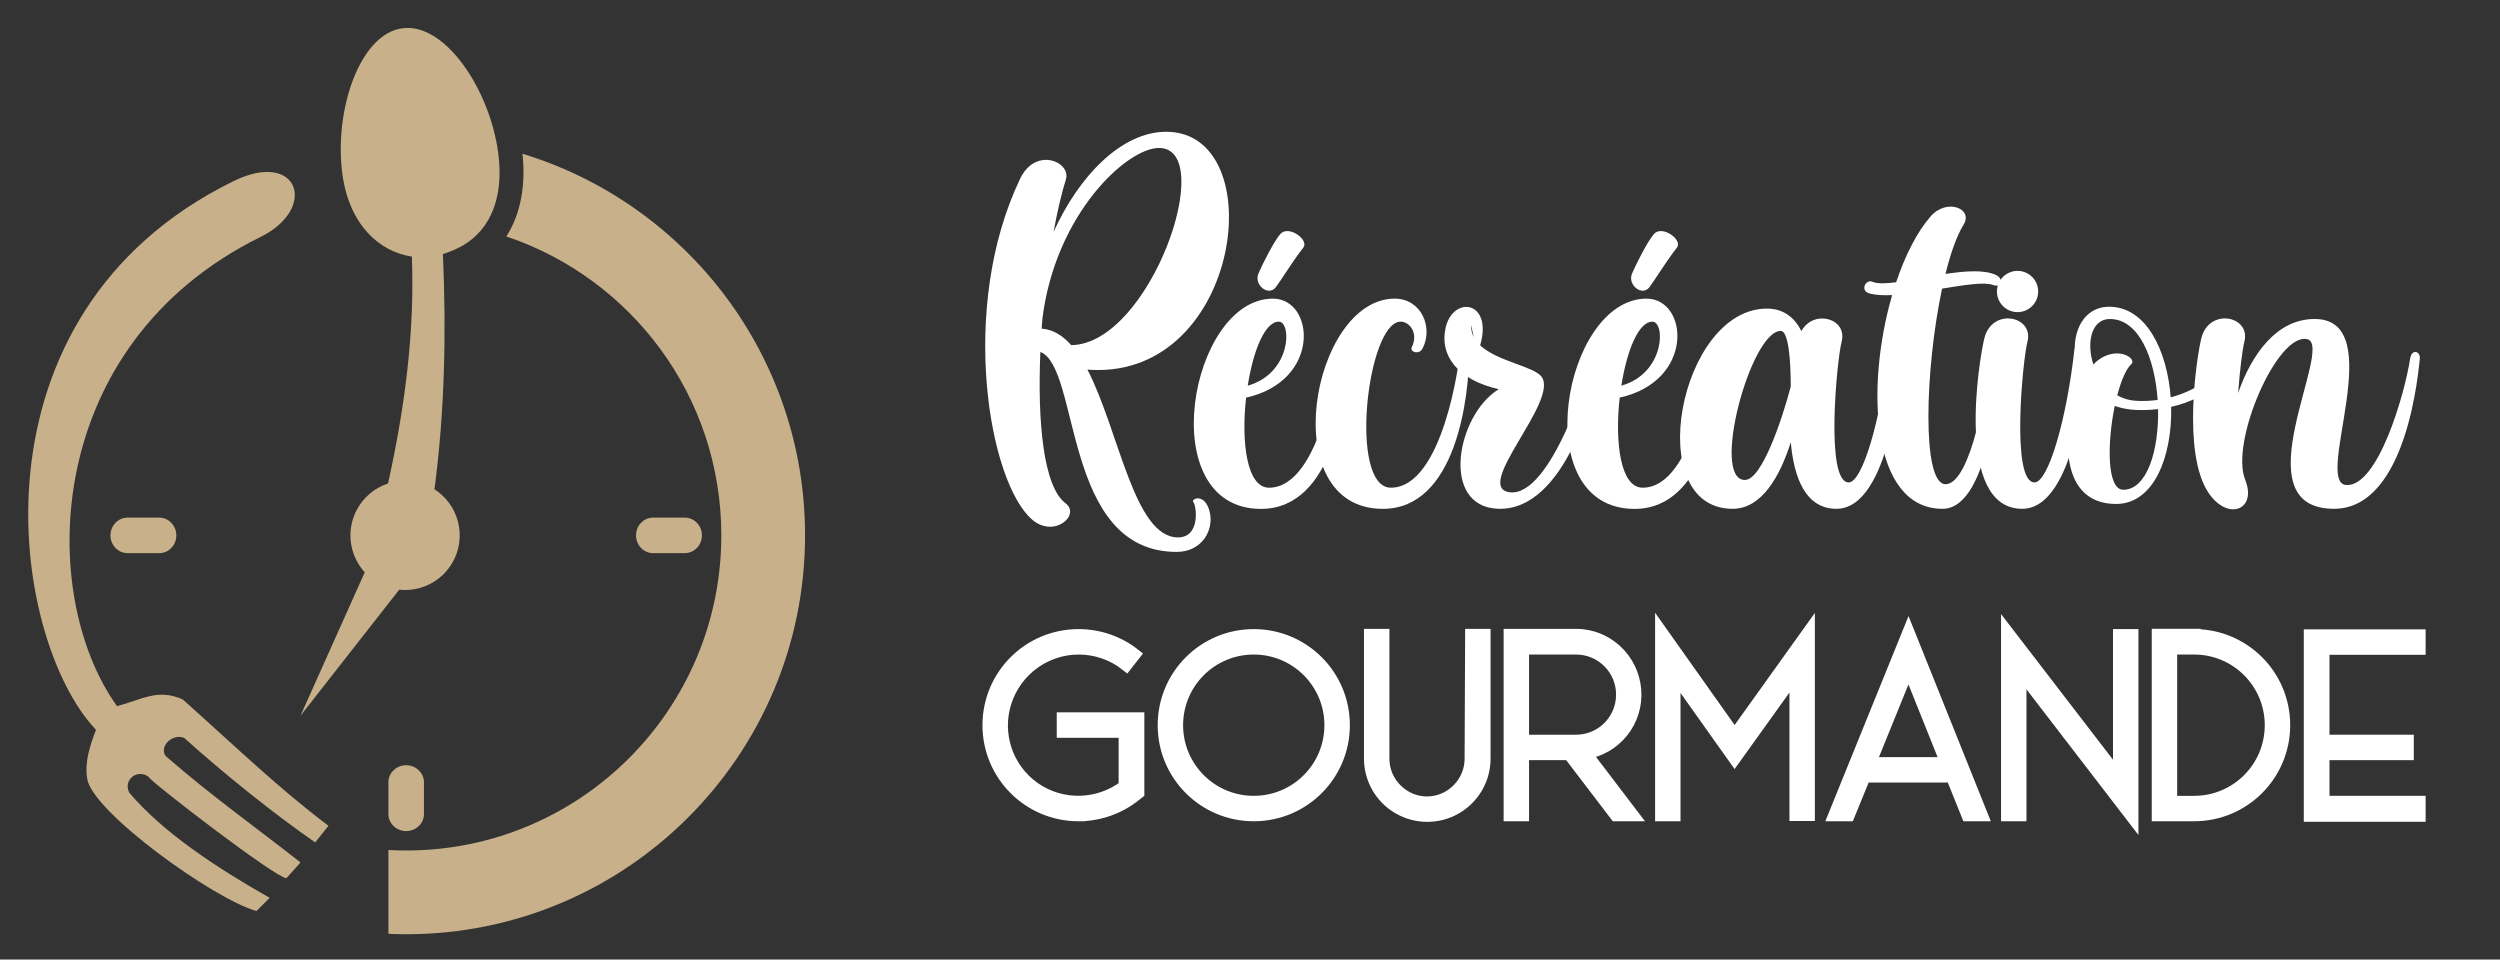<?xml version="1.0" encoding="utf-8"?>
<!-- Generator: Adobe Illustrator 16.0.0, SVG Export Plug-In . SVG Version: 6.00 Build 0)  -->
<!DOCTYPE svg PUBLIC "-//W3C//DTD SVG 1.1//EN" "http://www.w3.org/Graphics/SVG/1.1/DTD/svg11.dtd">
<svg version="1.1" id="Calque_1" xmlns="http://www.w3.org/2000/svg" xmlns:xlink="http://www.w3.org/1999/xlink" x="0px" y="0px"
	 width="191.5px" height="73.5px" viewBox="0 0 191.5 73.5" enable-background="new 0 0 191.5 73.5" xml:space="preserve">
<rect x="0" y="0" width="191.5" height="73.5" fill="#333333" stroke="none"/>
<g>
	<path fill-rule="evenodd" clip-rule="evenodd" fill="#C8B08B" d="M23.017,54.826l7.561-9.653c0.5,0.055,1.02,0.019,1.534-0.12
		c2.233-0.599,3.558-2.894,2.96-5.126c-0.281-1.052-0.942-1.904-1.792-2.446c0.777-5.897,0.918-11.918,0.647-18.017
		c0.249-0.071,0.902-0.326,1.128-0.449c2.231-1.065,3.612-3.494,3.11-7.294c-0.633-4.808-4.039-9.992-7.336-9.557
		c-3.298,0.435-5.243,6.325-4.608,11.132c0.515,3.9,2.809,5.978,5.327,6.359c0.221,5.662-0.504,11.416-1.823,17.378
		c-2.098,0.687-3.317,2.903-2.74,5.062c0.182,0.673,0.515,1.263,0.955,1.743L23.017,54.826z"/>
	<path fill-rule="evenodd" clip-rule="evenodd" fill="#C8B08B" d="M8.461,41.01L8.461,41.01c0-0.749,0.586-1.36,1.304-1.36h2.439
		c0.716,0,1.303,0.611,1.303,1.36l0,0c0,0.75-0.587,1.361-1.304,1.361H9.765C9.048,42.371,8.461,41.76,8.461,41.01L8.461,41.01z
		 M40.021,11.778c12.528,3.814,21.646,15.459,21.646,29.232c0,16.87-13.682,30.553-30.553,30.553c-0.456,0-0.91-0.013-1.361-0.033
		V65.11c0.45,0.024,0.905,0.038,1.361,0.038c13.33,0,24.139-10.809,24.139-24.139c0-10.65-6.897-19.688-16.469-22.895
		C39.936,16.327,40.271,14.055,40.021,11.778L40.021,11.778z M48.719,41.01c0,0.75,0.587,1.361,1.304,1.361h2.438
		c0.718,0,1.306-0.611,1.306-1.361l0,0c0-0.749-0.587-1.36-1.306-1.36h-2.438C49.306,39.649,48.719,40.261,48.719,41.01
		L48.719,41.01L48.719,41.01z M31.113,63.662c0.75,0,1.363-0.587,1.362-1.305v-2.438c0-0.717-0.612-1.303-1.362-1.303l0,0
		c-0.749,0-1.362,0.586-1.361,1.303v2.438C29.752,63.075,30.364,63.662,31.113,63.662L31.113,63.662z"/>
	<path fill-rule="evenodd" clip-rule="evenodd" fill="#C8B08B" d="M7.353,55.905c-0.452,1.186-0.881,2.442-0.677,3.733
		c0.372,2.553,9.745,9.257,12.969,10.146l1.009-1.008c-4.111-2.343-8.155-4.992-10.754-8.061c-0.492-0.981,0.625-1.851,1.486-1.208
		c-0.038,0.231,9.652,7.697,10.552,7.763l1.081-1.206c-3.303-2.6-6.806-5.084-10.323-8.147c-0.541-0.724,0.521-1.785,1.426-1.382
		c2.93,2.649,6.974,5.896,10.024,7.993l1.014-1.274c-3.857-2.899-7.209-6.155-11.166-9.681c-1.938-0.858-3.138,0.034-5.032,0.515
		C2.8,45.501,3.256,26.382,19.958,18.149c4.438-2.188,2.922-6.73-2.091-4.265C-2.917,24.103,0.723,48.912,7.353,55.905z"/>
</g>
<g>
	<path fill="#FFFFFF" d="M83.61,28.333c-0.111-0.005-0.211-0.017-0.315-0.025c2.423,4.664,3.567,12.857,6.935,12.857
		c1.764,0,1.408-2.475,1.181-2.702c-0.227-0.228,0.859-0.777,1.245,0.719c0.362,1.401-0.575,3.094-2.524,3.094
		c-8.766,0-7.362-14.114-10.44-15.319c-0.229,5.352,0.229,10.31,1.926,11.591c1.182,0.895-0.854,2.689-2.532,1.274
		c-3.347-2.822-5.676-16.282-0.939-26.141c1.189-2.474,3.918-1.271,3.5,0.063c-0.342,1.092-0.662,2.475-0.943,4.021
		c1.954-4.317,5.226-7.671,8.628-7.671C97.437,10.095,95.138,28.883,83.61,28.333z M82.056,26.438
		c6.059-0.078,11.257-15.104,6.718-15.104c-2.434,0-7.912,5.006-8.923,13.052c-0.021,0.262-0.041,0.523-0.06,0.786
		C80.663,25.237,81.405,25.703,82.056,26.438z"/>
	<path fill="#FFFFFF" d="M103.203,26.902c0.008,3.585-1.021,12.079-6.613,12.079c-8.323,0-5.462-16.105,0.91-16.105
		c3.212,0,3.727,6.298-2.049,7.582c-0.377,3.35,0.032,6.9,1.757,6.9c3.99,0,5.271-9.759,5.284-10.441
		C102.509,26.233,103.203,26.039,103.203,26.902z M95.577,29.543c3.357-0.948,3.385-4.903,2.377-4.903
		C96.873,24.64,95.989,26.917,95.577,29.543z M96.394,20.958c0.3-0.717,1.235-2.544,1.685-3.038c0.641-0.705,2.211,0.461,1.759,1.04
		c-0.884,1.138-1.745,2.571-2.117,3.047C97.161,22.726,96.031,21.825,96.394,20.958z"/>
	<path fill="#FFFFFF" d="M112.54,26.901c0.005,3.585-1.024,12.077-6.615,12.077c-8.324,0-5.463-16.103,0.909-16.103
		c2.036,0,2.974,2.202,2.132,3.823c-0.265,0.511-1.006,0.261-0.821-0.11c0.521-1.053-0.157-1.949-0.854-1.949
		c-2.563,0-4.013,12.718-0.747,12.718c3.989,0,5.271-9.759,5.285-10.442C111.843,26.233,112.538,26.039,112.54,26.901z"/>
	<path fill="#FFFFFF" d="M122.675,26.823c-0.342,3.215-2.789,12.32-7.91,12.149c-4.473-0.148-3.193-7.182,0.04-9.159
		c-3.165-0.712-4.562-2.608-4.065-4.726c0.577-2.477,3.638-2.048,2.639,1.367c1.326,1.242,4.136,1.605,4.714,2.417
		c1.321,1.859-5.292,8.45-2.461,8.834c3.142,0.427,6.188-9.261,6.433-10.947C122.134,26.279,122.73,26.284,122.675,26.823z
		 M112.894,25.826l-0.208-0.938C112.674,25.241,112.753,25.55,112.894,25.826z"/>
	<path fill="#FFFFFF" d="M131.821,26.902c0.008,3.585-1.022,12.079-6.613,12.079c-8.323,0-5.463-16.105,0.91-16.105
		c3.212,0,3.727,6.298-2.05,7.582c-0.376,3.35,0.033,6.9,1.758,6.9c3.99,0,5.271-9.759,5.284-10.441
		C131.127,26.233,131.821,26.039,131.821,26.902z M124.195,29.543c3.356-0.948,3.385-4.903,2.377-4.903
		C125.491,24.64,124.606,26.917,124.195,29.543z M125.012,20.958c0.3-0.717,1.235-2.544,1.685-3.038
		c0.641-0.705,2.21,0.461,1.759,1.04c-0.884,1.138-1.745,2.571-2.117,3.047C125.779,22.726,124.649,21.825,125.012,20.958z"/>
	<path fill="#FFFFFF" d="M145.762,26.825c-0.121,1.775-0.996,12.149-5.093,12.149c-2.357,0-3.254-2.366-3.495-5.099
		c-0.82,2.58-2.206,5.099-4.456,5.099c-6.988,0-4.08-15.336,2.627-15.336c1.279,0,2.122,0.694,2.644,1.723
		c0.919-1.699,3.547-0.981,3.079,0.81c-0.358,1.376-1.28,10.783,0.54,10.783c1.053,0,2.447-4.78,3.046-10.072
		C144.764,25.891,145.835,25.775,145.762,26.825z M137.172,29.612c0-2.044-0.176-4.264-0.765-4.264
		c-2.316,0-5.386,11.417-2.747,11.417C134.982,36.766,136.54,32.009,137.172,29.612z"/>
	<path fill="#FFFFFF" d="M148.762,22.109c-1.313,6.174-1.565,15.005,0.271,14.98c1.966-0.027,3.229-7.647,3.287-9.716
		c0.019-0.714,0.823-0.782,0.823,0.028c0,0.811-0.568,11.573-4.346,11.573c-5.475,0-5.905-9.343-3.858-16.37
		c-0.706,0.032-1.333,0.001-1.797-0.147c-0.65-0.209-0.238-1.095,0.286-0.872c0.372,0.16,1.02,0.138,1.817,0.035
		c0.688-2.048,1.589-3.835,2.634-5.039c1.247-1.43,3.294-0.599,2.534,0.625c-0.524,0.843-0.994,2.185-1.39,3.777
		c1.532-0.232,2.999-0.337,3.879,0.088c0.62,0.299,0.404,1.004-0.241,0.757C152.009,21.582,150.465,21.828,148.762,22.109z"/>
	<path fill="#FFFFFF" d="M159.995,26.825c-0.122,1.775-0.994,12.149-5.093,12.149c-5.177,0-3.315-11.403-2.901-13.06
		c0.597-2.39,3.812-1.707,3.302,0.256c-0.36,1.376-1.282,10.783,0.54,10.783c1.053,0,2.447-4.78,3.044-10.072
		C158.999,25.891,160.067,25.775,159.995,26.825z M152.965,22.329c0-0.872,0.707-1.579,1.579-1.579c0.873,0,1.579,0.708,1.579,1.579
		c0,0.872-0.706,1.579-1.579,1.579C153.672,23.908,152.965,23.201,152.965,22.329z"/>
	<path fill="#FFFFFF" d="M171.074,27.337c-0.154,1.476-1.965,3.2-4.763,3.827c0.087,3.739-1.289,7.44-4.225,7.44
		c-4.7,0-4.12-6.323-2.511-9.498c-1.354-2.336-0.545-5.61,1.984-5.61c2.852,0,4.449,3.377,4.716,6.938
		c1.956-0.512,3.631-1.679,4.11-3.161C170.579,26.672,171.138,26.739,171.074,27.337z M160.706,27.594
		c1.519-1.142,3.014-0.118,2.555,0.299c-0.411,0.372-0.788,1.277-1.078,2.39c0.404,0.228,0.868,0.38,1.392,0.416
		c0.564,0.039,1.137,0.014,1.701-0.064c-0.216-3.152-1.413-6.199-3.659-6.199c-1.42,0-1.815,1.814-1.263,3.491
		C160.47,27.798,160.587,27.683,160.706,27.594z M165.308,31.337c-0.535,0.063-1.097,0.089-1.684,0.065
		c-0.606-0.024-1.149-0.136-1.634-0.306c-0.587,2.835-0.612,6.419,0.65,6.419C164.471,37.516,165.376,34.482,165.308,31.337z"/>
	<path fill="#FFFFFF" d="M185.354,27.521c-0.087,0.641-0.91,11.455-6.574,11.453c-7.311-0.004,0.089-12.484-2.04-12.991
		c-2.295-0.546-5.925,7.871-4.763,10.75c0.007,0.018,0.01,0.032,0.014,0.049c0.906,2.284-1.352,3.163-2.825,0.956
		c-2.043-3.055-0.878-10.504-0.546-11.824c0.597-2.39,3.812-1.707,3.299,0.256c-0.131,0.507-0.349,2.11-0.475,3.931
		c1.018-2.936,2.932-5.667,5.857-5.667c5.805,0-0.114,12.554,2.419,12.719c2.445,0.159,4.494-7.028,4.895-9.674
		C184.734,26.687,185.438,26.882,185.354,27.521z"/>
</g>
<g>
	<path fill="#FFFFFF" stroke="#FFFFFF" stroke-miterlimit="10" d="M82.617,62.409c-3.793,0-6.86-3.066-6.86-6.86
		c0-3.793,3.067-6.86,6.86-6.86c1.533,0,3.026,0.504,4.237,1.453l-0.585,0.746c-1.029-0.807-2.321-1.25-3.632-1.25
		c-2.583,0-4.863,1.674-5.65,4.136s0.121,5.146,2.22,6.618s4.923,1.412,6.981-0.142v-4.236h-4.742v-0.949h5.711v5.65l-0.182,0.141
		c-1.231,1.009-2.785,1.554-4.379,1.554H82.617z"/>
	<path fill="#FFFFFF" stroke="#FFFFFF" stroke-miterlimit="10" d="M89.179,55.549c0-3.793,3.067-6.86,6.859-6.86
		c3.794,0,6.861,3.067,6.861,6.86c0,3.794-3.067,6.86-6.861,6.86C92.246,62.409,89.179,59.343,89.179,55.549z M90.126,55.549
		c0,3.27,2.644,5.912,5.912,5.912c3.268,0,5.911-2.643,5.911-5.912s-2.644-5.911-5.911-5.911
		C92.77,49.638,90.126,52.279,90.126,55.549z"/>
	<path fill="#FFFFFF" stroke="#FFFFFF" stroke-miterlimit="10" d="M112.728,48.669h0.949v9.382c0.02,1.574-0.807,3.027-2.159,3.813
		c-1.352,0.787-3.027,0.787-4.379,0c-1.353-0.786-2.178-2.239-2.159-3.813v-9.382h0.949v9.382c-0.021,1.23,0.625,2.36,1.676,2.986
		c1.048,0.626,2.36,0.626,3.408,0c1.05-0.626,1.696-1.756,1.675-2.986L112.728,48.669z"/>
	<path fill="#FFFFFF" stroke="#FFFFFF" stroke-miterlimit="10" d="M115.678,62.409v-13.74h5.043c2.361,0,4.319,1.835,4.499,4.196
		c0.183,2.361-1.492,4.459-3.834,4.802l3.612,4.742h-1.21l-3.572-4.681h-3.591v4.681H115.678z M116.625,56.779h4.096
		c1.978,0,3.57-1.594,3.57-3.571c0-1.977-1.593-3.57-3.57-3.57h-4.096V56.779z"/>
	<path fill="#FFFFFF" stroke="#FFFFFF" stroke-miterlimit="10" d="M132.87,56.397l5.649-7.89V62.39h-0.947V51.493l-4.702,6.558
		l-4.642-6.537v10.896h-0.947V48.508L132.87,56.397z"/>
	<path fill="#FFFFFF" stroke="#FFFFFF" stroke-miterlimit="10" d="M140.562,62.409l5.629-13.882l5.567,13.882h-1.026l-1.191-2.966
		h-6.739l-1.212,2.966H140.562z M143.185,58.495h5.972l-2.966-7.405L143.185,58.495z"/>
	<path fill="#FFFFFF" stroke="#FFFFFF" stroke-miterlimit="10" d="M154.727,62.409h-0.947V48.508l8.576,11.157V48.688h0.947V62.49
		l-8.576-11.158V62.409z"/>
	<path fill="#FFFFFF" stroke="#FFFFFF" stroke-miterlimit="10" d="M168.068,48.688c3.795,0,6.861,3.067,6.861,6.86
		c0,3.794-3.066,6.86-6.861,6.86h-2.744v-13.74h2.744V48.688z M173.98,55.549c0-3.27-2.644-5.911-5.912-5.911h-1.797v11.823h1.797
		C171.337,61.461,173.98,58.818,173.98,55.549z"/>
	<path fill="#FFFFFF" stroke="#FFFFFF" stroke-miterlimit="10" d="M185.303,62.449h-8.333v-13.74h8.333v0.948h-7.364v7.122h6.457
		v0.949h-6.457v3.732h7.364V62.449z"/>
</g>
</svg>
